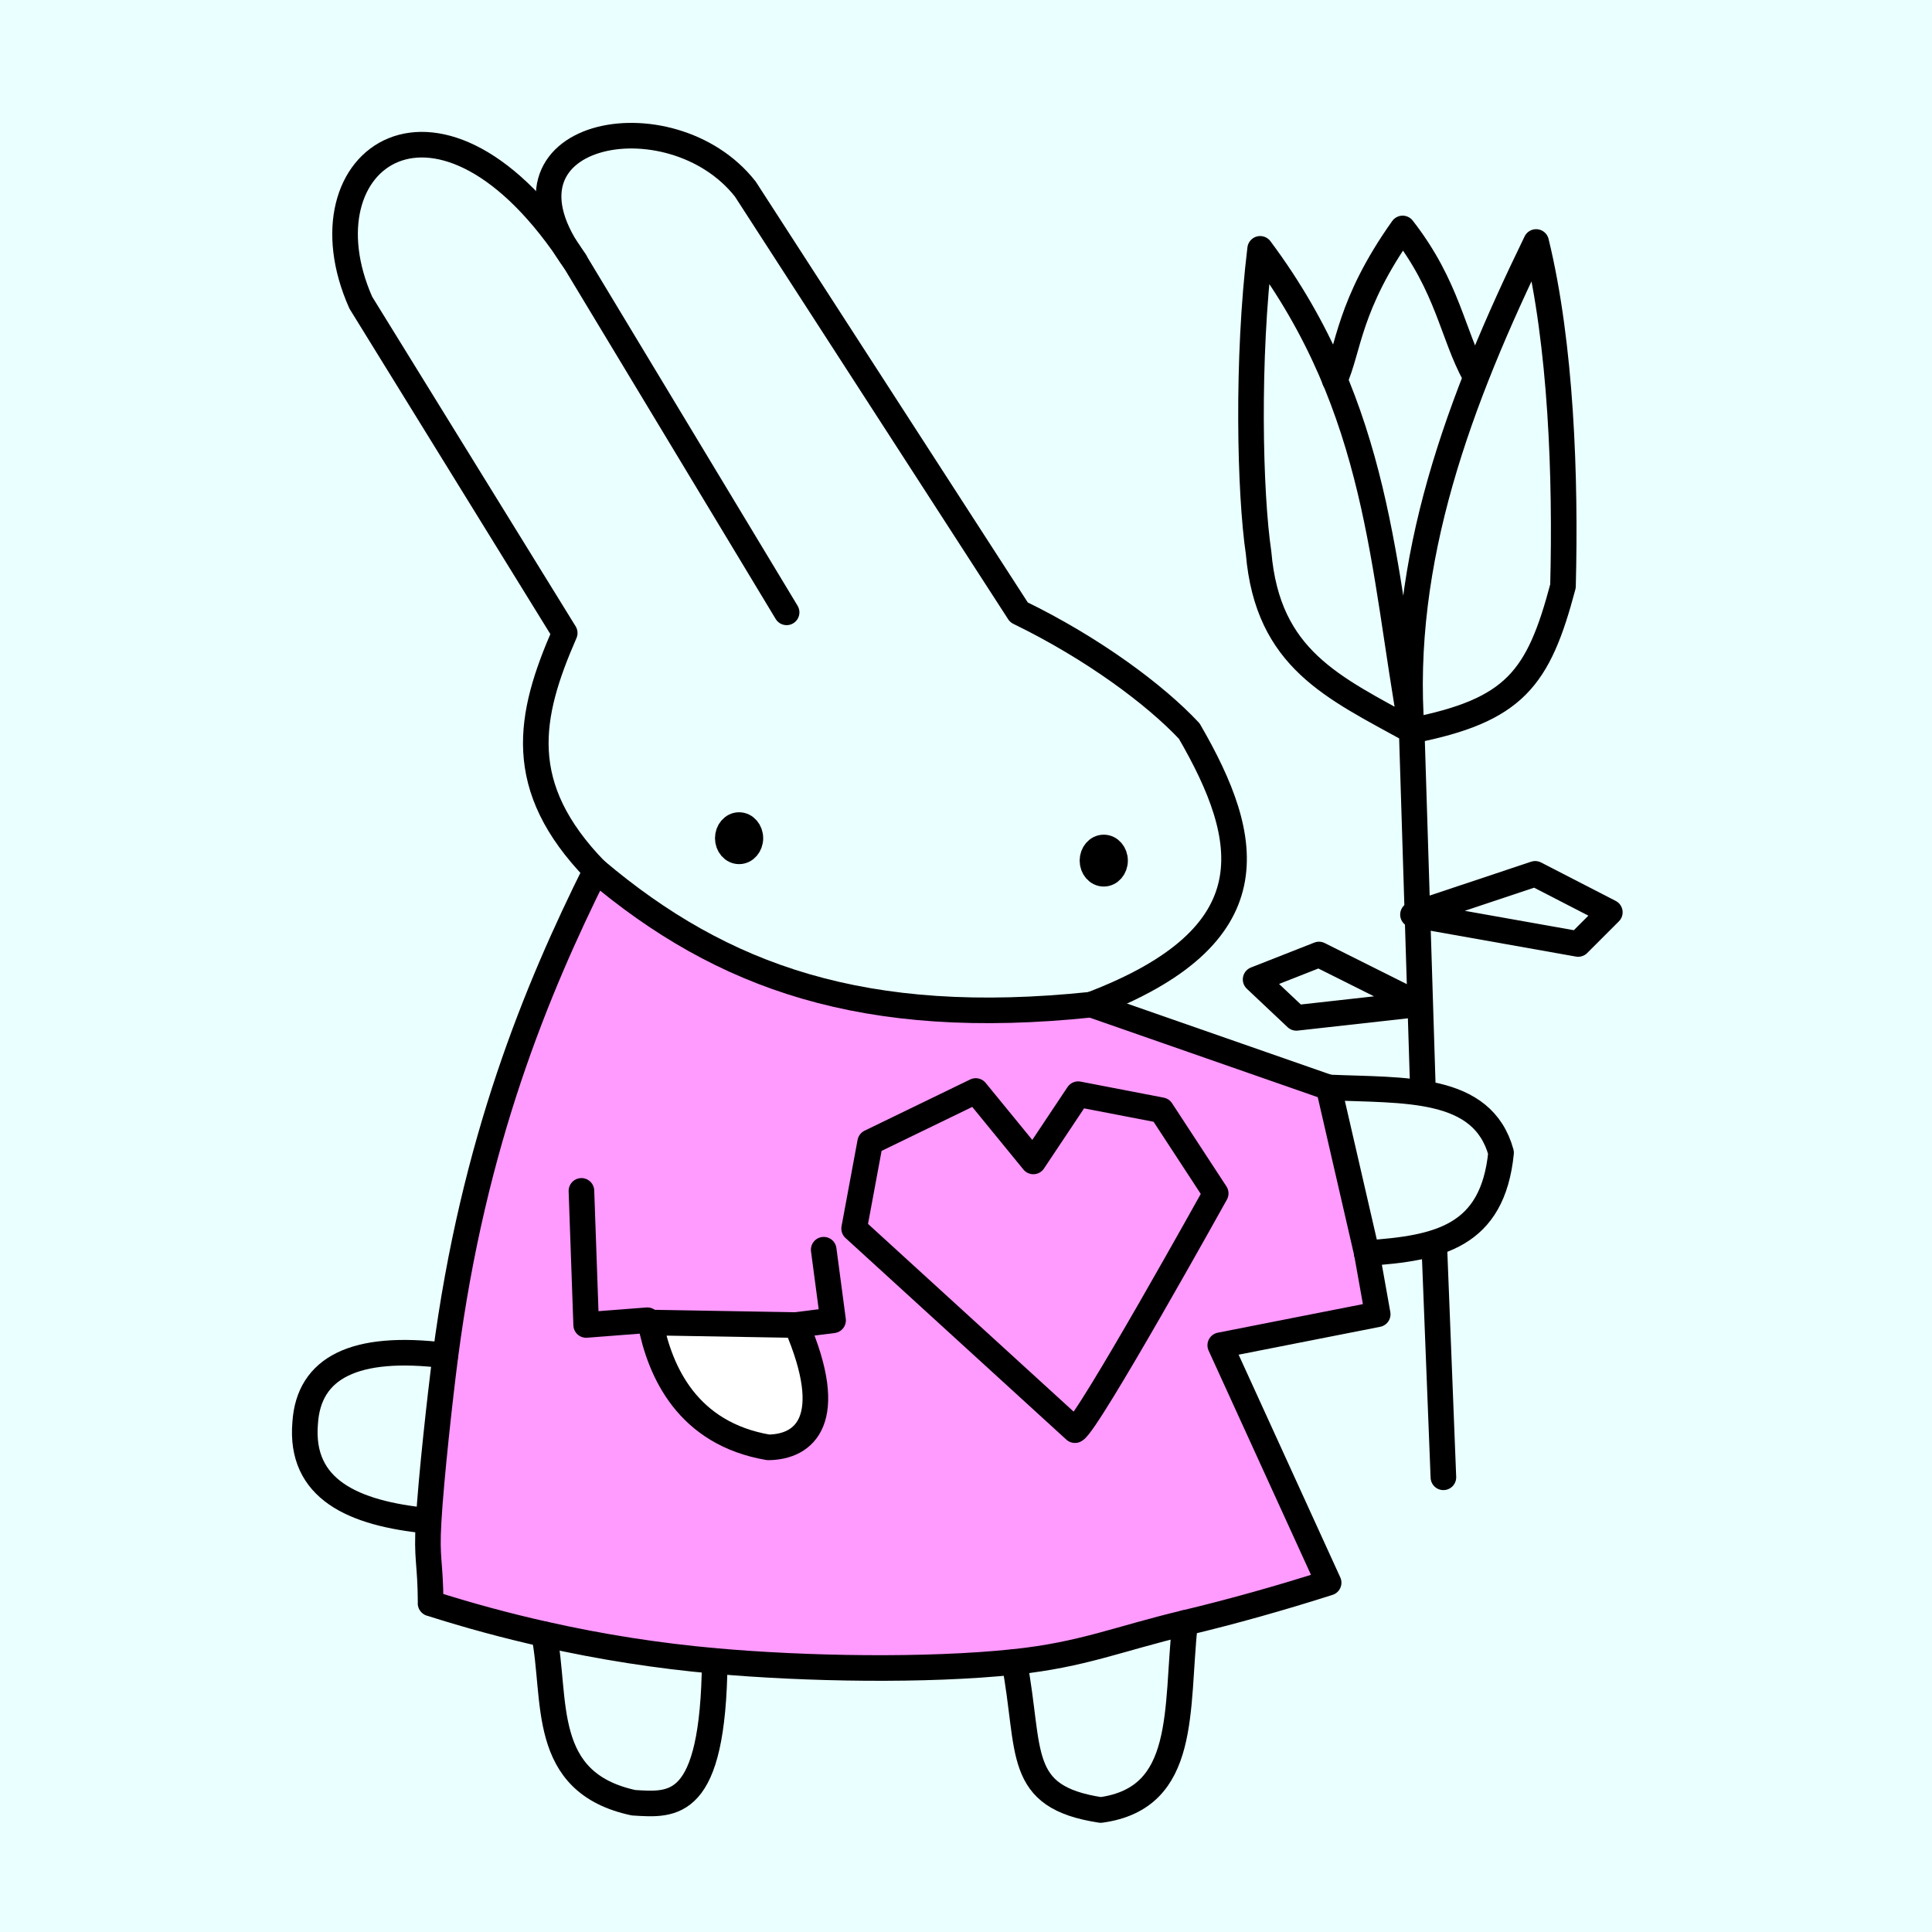<svg width="20mm" height="20mm" viewBox="0 0 20 20" version="1.1" id="0_svg8" inkscape:version="1.2.1 (9c6d41e410, 2022-07-14)" sodipodi:docname="BackgroundMagicMonkeyBob.svg" xml:space="preserve" xmlns:inkscape="http://www.inkscape.org/namespaces/inkscape" xmlns:sodipodi="http://sodipodi.sourceforge.net/DTD/sodipodi-0.dtd" xmlns="http://www.w3.org/2000/svg" xmlns:svg="http://www.w3.org/2000/svg" xmlns:rdf="http://www.w3.org/1999/02/22-rdf-syntax-ns#" xmlns:cc="http://creativecommons.org/ns#" xmlns:dc="http://purl.org/dc/elements/1.1/"><defs id="0_defs2"/><sodipodi:namedview id="0_base" pagecolor="#ffffff" bordercolor="#666666" borderopacity="1.0" inkscape:pageopacity="0.0" inkscape:pageshadow="2" inkscape:zoom="6.79" inkscape:cx="89.322533" inkscape:cy="56.111929" inkscape:document-units="mm" inkscape:current-layer="layer2" showgrid="0_false" inkscape:window-width="1920" inkscape:window-height="1057" inkscape:window-x="-8" inkscape:window-y="-8" inkscape:window-maximized="1" inkscape:showpageshadow="2" inkscape:pagecheckerboard="false" inkscape:deskcolor="#d1d1d1"/><g inkscape:groupmode="layer" id="0_layer2" inkscape:label="BackgroundPinkBunny"><rect style="display:inline;fill:#eaffff;fill-opacity:1;stroke:none;stroke-width:0.265;stroke-linecap:round;stroke-linejoin:round;stroke-opacity:0.412;paint-order:stroke fill markers" id="0_rect4821" width="20" height="20" x="0" y="0"/></g><defs id="1_defs2"/><sodipodi:namedview id="1_base" pagecolor="#ffffff" bordercolor="#666666" borderopacity="1.0" inkscape:pageopacity="0.0" inkscape:pageshadow="2" inkscape:zoom="7.9886859" inkscape:cx="30.605785" inkscape:cy="28.290009" inkscape:document-units="mm" inkscape:current-layer="layer2" showgrid="1_false" inkscape:window-width="1390" inkscape:window-height="1041" inkscape:window-x="514" inkscape:window-y="0" inkscape:window-maximized="0" inkscape:showpageshadow="2" inkscape:pagecheckerboard="0" inkscape:deskcolor="#d1d1d1"/><g inkscape:groupmode="layer" id="1_layer22" inkscape:label="Body"><g inkscape:groupmode="layer" id="1_layer2" inkscape:label="Body " transform="translate(0,-277)"><path style="fill:#ff9aff;stroke:#000000;stroke-width:0.265;stroke-linecap:round;stroke-linejoin:round;stroke-opacity:1;stroke-dasharray:none;fill-opacity:1" d="m 4.457,293.598 c 0.395,0.126 0.787,0.232 1.176,0.319 0.595,0.134 1.184,0.225 1.767,0.277 0.934,0.084 2.193,0.106 3.101,0.01 0.709,-0.075 1.071,-0.238 1.767,-0.404 0.498,-0.119 0.993,-0.259 1.486,-0.416 l -1.122,-2.458 1.63,-0.321 -0.113,-0.633 -0.395,-1.715 -2.457,-0.857 c -2.347,0.246 -3.823,-0.285 -5.129,-1.389 -0.612,1.229 -1.267,2.808 -1.557,5.022 -0.053,0.406 -0.148,1.262 -0.174,1.713 -0.024,0.407 0.018,0.406 0.021,0.853 z" id="1_path833" inkscape:connector-curvature="0" sodipodi:nodetypes="csssscccccccsscc"/><path style="fill:none;stroke:#000000;stroke-width:0.265;stroke-linecap:round;stroke-linejoin:round;stroke-opacity:1;stroke-dasharray:none" d="M 6.166,286.01 C 5.323,285.142 5.47,284.413 5.846,283.553 l -2.111,-3.42 c -0.664,-1.495 0.826,-2.575 2.217,-0.427 v 0 l 2.191,3.633" id="1_path835" inkscape:connector-curvature="0" sodipodi:nodetypes="cccccc"/><path style="fill:none;stroke:#000000;stroke-width:0.265;stroke-linecap:round;stroke-linejoin:round;stroke-opacity:1;stroke-dasharray:none" d="m 11.296,287.4 c 1.865,-0.71 1.671,-1.701 1.015,-2.832 -0.35,-0.374 -0.994,-0.855 -1.763,-1.229 l -2.832,-4.381 c -0.773,-0.987 -2.76,-0.603 -1.763,0.748" id="1_path837" inkscape:connector-curvature="0" sodipodi:nodetypes="ccccc"/><path style="fill:none;stroke:#000000;stroke-width:0.265;stroke-linecap:round;stroke-linejoin:round;stroke-opacity:1;stroke-dasharray:none" d="m 13.753,288.257 c 0.79,0.034 1.593,-0.024 1.786,0.676 -0.087,0.869 -0.644,0.989 -1.391,1.039" id="1_path845" inkscape:connector-curvature="0" sodipodi:nodetypes="ccc"/><path style="fill:none;stroke:#000000;stroke-width:0.265;stroke-linecap:round;stroke-linejoin:round;stroke-opacity:1;stroke-dasharray:none" d="m 5.632,293.917 c 0.135,0.678 -0.051,1.535 0.927,1.745 0.408,0.024 0.824,0.079 0.84,-1.467" id="1_path893" inkscape:connector-curvature="0" sodipodi:nodetypes="ccc"/><path style="fill:none;stroke:#000000;stroke-width:0.265;stroke-linecap:round;stroke-linejoin:round;stroke-opacity:1;stroke-dasharray:none" d="m 10.5,294.204 c 0.176,0.932 0.005,1.398 0.895,1.533 0.903,-0.124 0.776,-1.035 0.872,-1.937" id="1_path895" inkscape:connector-curvature="0" sodipodi:nodetypes="ccc"/><path style="fill:none;stroke:#000000;stroke-width:0.265;stroke-linecap:round;stroke-linejoin:round;stroke-opacity:1;stroke-dasharray:none" d="m 4.61,291.032 c -0.94,-0.117 -1.415,0.126 -1.451,0.7 -0.057,0.681 0.49,0.936 1.277,1.012" id="1_path916" inkscape:connector-curvature="0" sodipodi:nodetypes="ccc"/><path style="fill:#ffffff;stroke:#000000;stroke-width:0.265;stroke-linecap:round;stroke-linejoin:round;stroke-dasharray:none;stroke-opacity:1;fill-opacity:1" d="m 6.733,290.691 c 0.099,0.511 0.385,1.149 1.22,1.292 0.38,-0.004 0.713,-0.287 0.292,-1.266 z" id="1_path714" sodipodi:nodetypes="cccc"/><path style="fill:none;stroke:#000000;stroke-width:0.265;stroke-linecap:round;stroke-linejoin:round;stroke-opacity:1;stroke-dasharray:none" d="m 6.019,289.328 0.049,1.388 0.633,-0.049" id="1_path716" sodipodi:nodetypes="ccc"/><path style="fill:none;stroke:#000000;stroke-width:0.265;stroke-linecap:round;stroke-linejoin:round;stroke-opacity:1;stroke-dasharray:none" d="m 8.527,289.937 0.097,0.731 -0.39,0.049" id="1_path718" sodipodi:nodetypes="ccc"/></g></g><defs id="2_defs2"/><sodipodi:namedview id="2_base" pagecolor="#ffffff" bordercolor="#666666" borderopacity="1.0" inkscape:pageopacity="0.0" inkscape:pageshadow="2" inkscape:zoom="7.9886859" inkscape:cx="10.327105" inkscape:cy="26.662708" inkscape:document-units="mm" inkscape:current-layer="layer4" showgrid="2_false" inkscape:window-width="1390" inkscape:window-height="1041" inkscape:window-x="523" inkscape:window-y="53" inkscape:window-maximized="0" inkscape:showpageshadow="2" inkscape:pagecheckerboard="0" inkscape:deskcolor="#d1d1d1"/><g inkscape:groupmode="layer" id="2_layer4" inkscape:label="Tulip" transform="translate(0,-277)" style="display:inline"><path style="fill:none;stroke:#000000;stroke-width:0.265px;stroke-linecap:round;stroke-linejoin:round;stroke-opacity:1" d="m 14.848,289.904 0.094,2.389" id="2_path2211"/><path style="fill:none;stroke:#000000;stroke-width:0.265px;stroke-linecap:round;stroke-linejoin:round;stroke-opacity:1" d="m 14.731,288.311 -0.117,-3.747 c -0.81,-0.448 -1.491,-0.737 -1.585,-1.84 -0.092,-0.62 -0.123,-2.008 0.016,-3.148 1.242,1.663 1.268,3.326 1.569,4.988 1.065,-0.21 1.312,-0.537 1.566,-1.496 0.029,-1.124 -0.018,-2.497 -0.278,-3.563 -0.797,1.637 -1.419,3.298 -1.288,5.059" id="2_path2213" sodipodi:nodetypes="cccccccc"/><path style="fill:none;stroke:#000000;stroke-width:0.265px;stroke-linecap:round;stroke-linejoin:round;stroke-opacity:1" d="m 14.684,287.396 -1.03,-0.515 -0.656,0.258 0.422,0.398 z" id="2_path2215"/><path style="fill:none;stroke:#000000;stroke-width:0.265px;stroke-linecap:round;stroke-linejoin:round;stroke-opacity:1" d="m 14.627,286.468 1.265,-0.422 0.773,0.398 -0.328,0.328 z" id="2_path2217"/><path style="fill:none;stroke:#000000;stroke-width:0.265px;stroke-linecap:round;stroke-linejoin:round;stroke-opacity:1" d="m 13.817,280.934 c 0.146,-0.318 0.139,-0.775 0.703,-1.569 0.47,0.604 0.514,1.094 0.749,1.522" id="2_path2219" sodipodi:nodetypes="ccc"/></g><defs id="3_defs2"/><sodipodi:namedview id="3_base" pagecolor="#ffffff" bordercolor="#666666" borderopacity="1.0" inkscape:pageopacity="0.0" inkscape:pageshadow="2" inkscape:zoom="7.9886859" inkscape:cx="30.605785" inkscape:cy="28.290009" inkscape:document-units="mm" inkscape:current-layer="svg8" showgrid="3_false" inkscape:window-width="1390" inkscape:window-height="1041" inkscape:window-x="514" inkscape:window-y="0" inkscape:window-maximized="0" inkscape:showpageshadow="2" inkscape:pagecheckerboard="0" inkscape:deskcolor="#d1d1d1"/><g inkscape:groupmode="layer" id="3_layer3" inkscape:label="neweyes"><ellipse style="display:inline;fill:none;stroke:#000000;stroke-width:0.265;stroke-linecap:round;stroke-linejoin:round" id="3_path3669-1-4" cx="7.651" cy="8.677" rx="0.117" ry="0.136"/><ellipse style="display:inline;fill:none;stroke:#000000;stroke-width:0.265;stroke-linecap:round;stroke-linejoin:round" id="3_path3669-1-4-7" cx="11.426" cy="8.909" rx="0.117" ry="0.136"/></g><defs id="4_defs2"/><sodipodi:namedview id="4_base" pagecolor="#ffffff" bordercolor="#666666" borderopacity="1.0" inkscape:pageopacity="0.0" inkscape:pageshadow="2" inkscape:zoom="7.9886859" inkscape:cx="30.605785" inkscape:cy="28.290009" inkscape:document-units="mm" inkscape:current-layer="layer11" showgrid="4_false" inkscape:window-width="1390" inkscape:window-height="1041" inkscape:window-x="514" inkscape:window-y="0" inkscape:window-maximized="0" inkscape:showpageshadow="2" inkscape:pagecheckerboard="0" inkscape:deskcolor="#d1d1d1"/><g inkscape:groupmode="layer" id="4_layer11" inkscape:label="clothes heart" style="display:inline"><path style="fill:none;stroke:#000000;stroke-width:0.265;stroke-linecap:round;stroke-linejoin:round;stroke-opacity:1;stroke-dasharray:none" d="m 11.128,14.805 c 0.132,-0.066 1.457,-2.451 1.457,-2.451 l -0.563,-0.861 -0.861,-0.166 -0.464,0.696 -0.596,-0.729 -1.093,0.53 -0.166,0.894 z" id="4_path1247"/></g></svg>